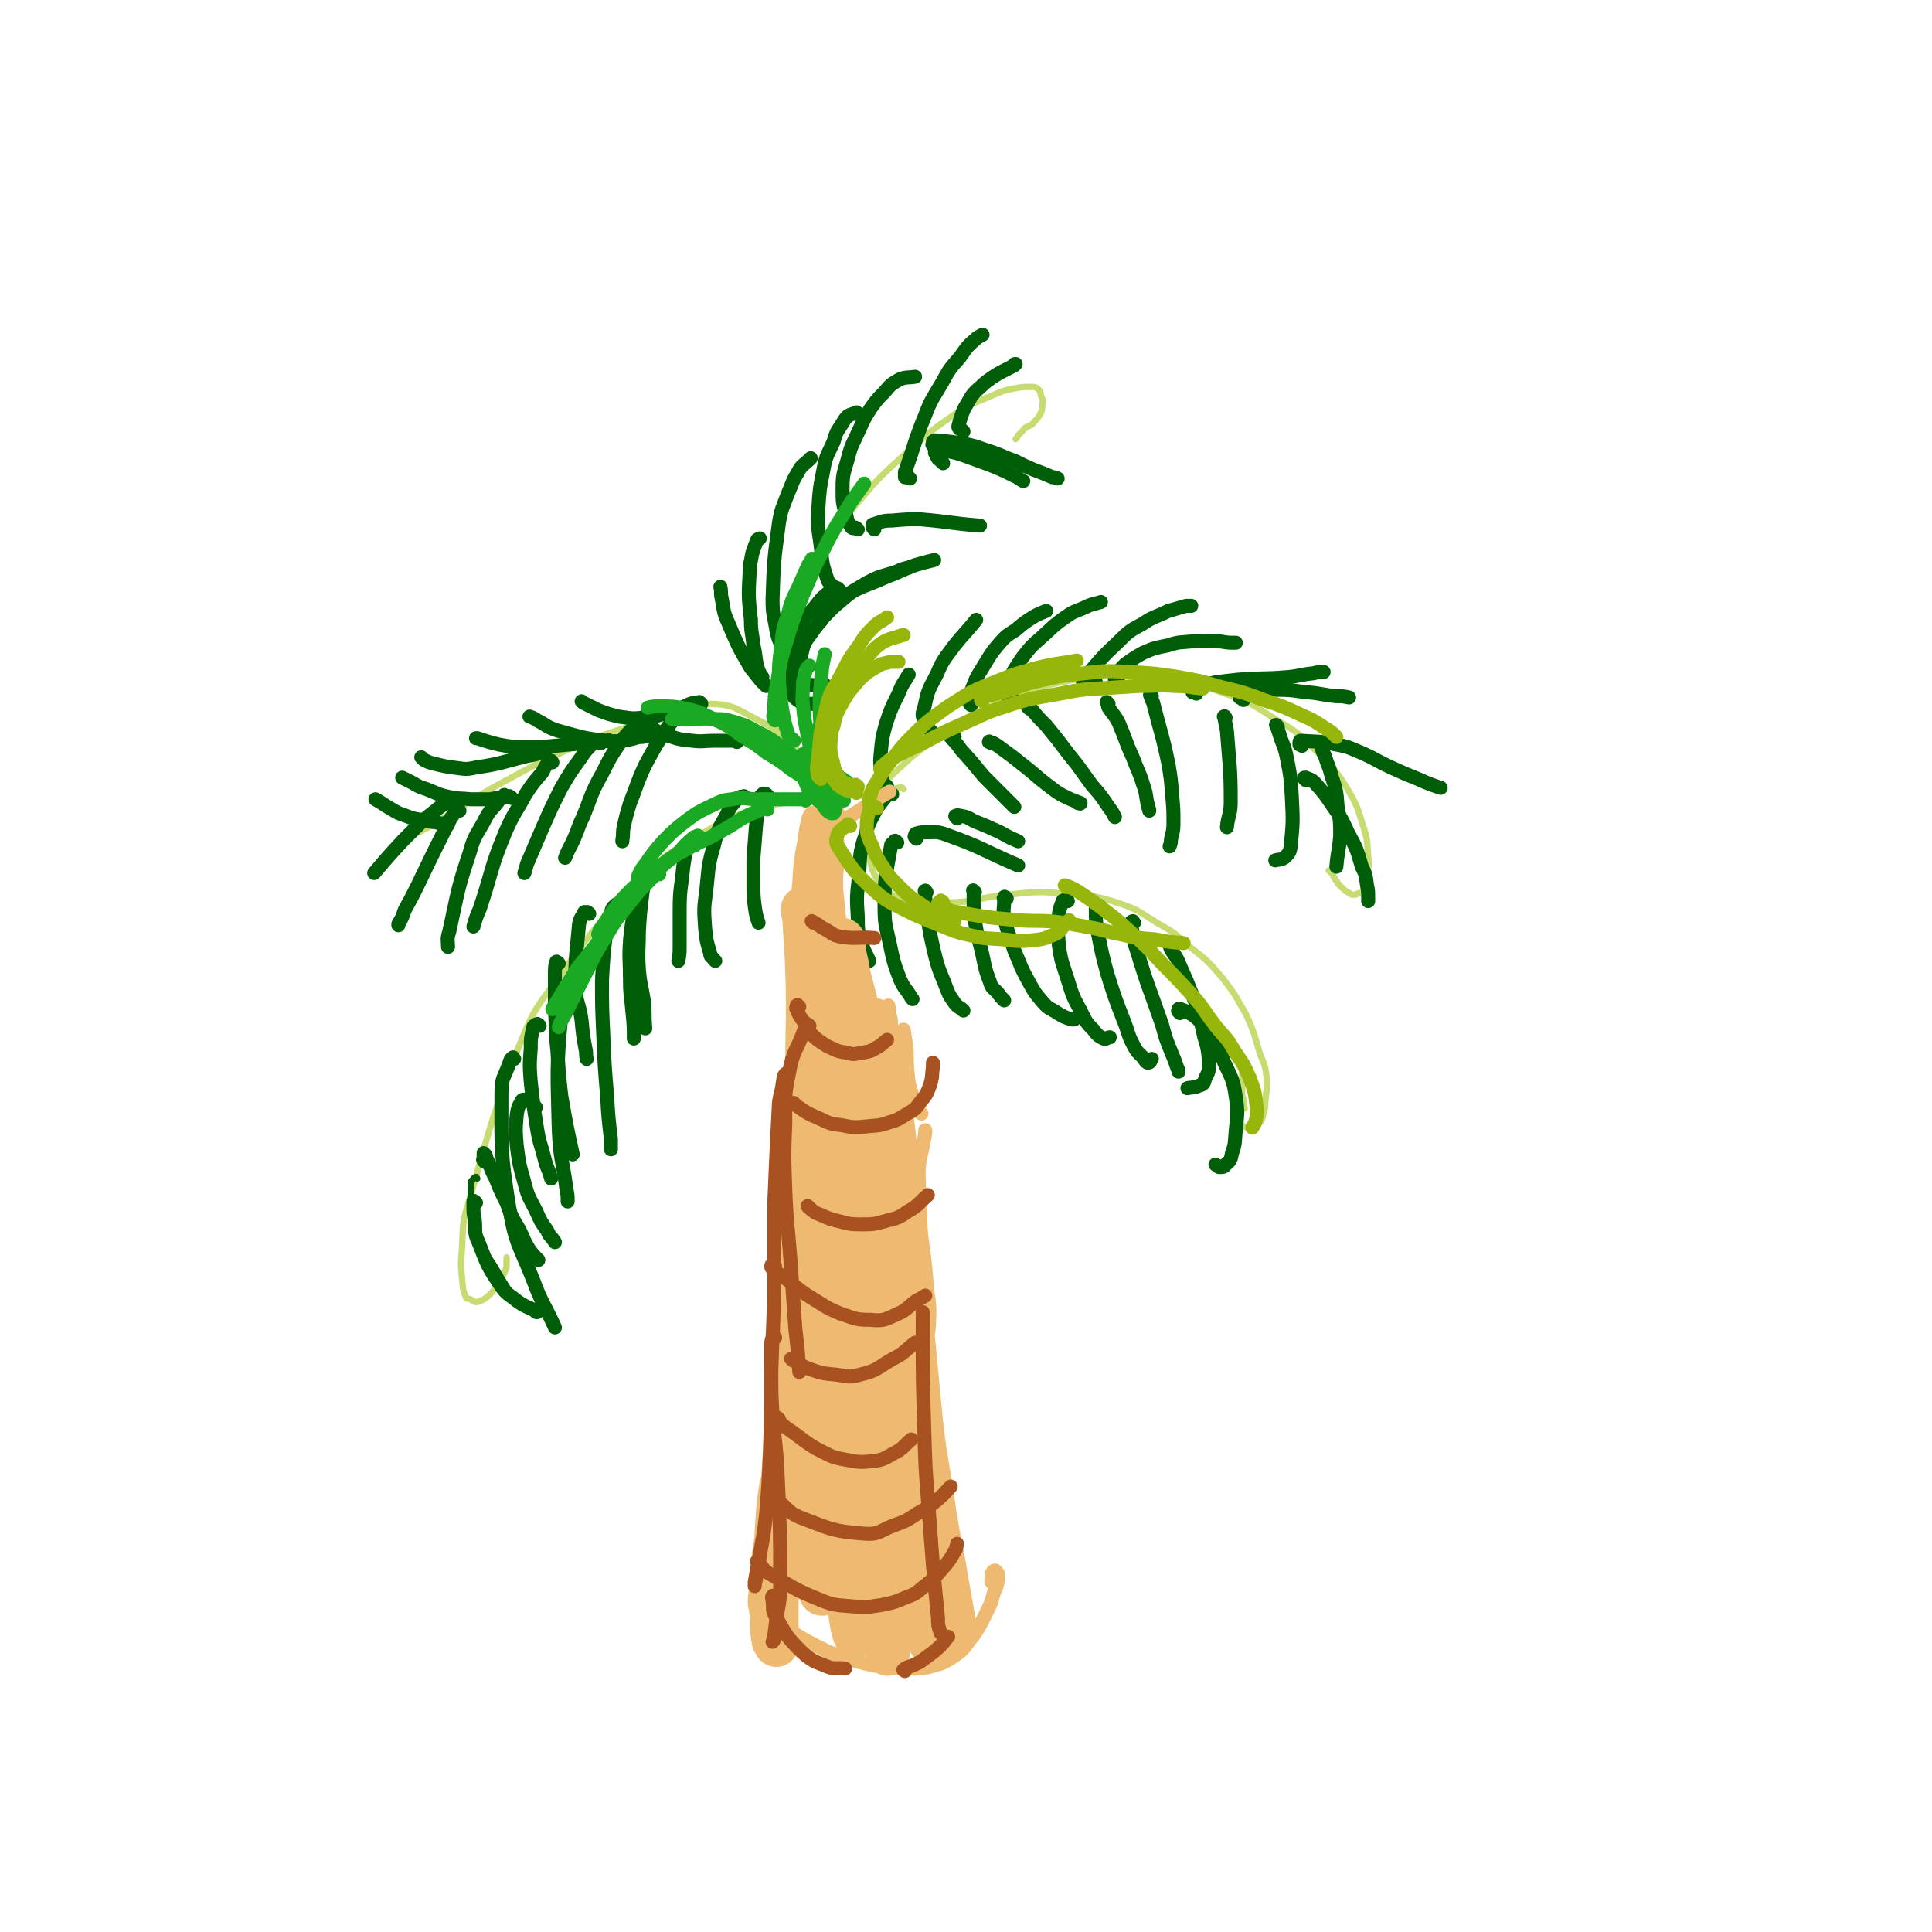 <svg viewBox='0 0 1518 1518' version='1.1' xmlns='http://www.w3.org/2000/svg' xmlns:xlink='http://www.w3.org/1999/xlink'><g fill='none' stroke='#C7DC70' stroke-width='5' stroke-linecap='round' stroke-linejoin='round'><path d='M650,631c-1,-1 -1,-1 -1,-1 -1,-1 -1,0 -2,0 -2,0 -2,0 -4,0 -6,0 -6,0 -12,0 -11,1 -11,0 -22,2 -14,3 -14,2 -28,8 -17,7 -18,8 -34,18 -19,12 -21,10 -37,27 -40,40 -41,41 -74,87 -18,24 -18,25 -29,52 -22,58 -21,59 -38,118 -6,19 -5,19 -6,39 -1,12 -1,12 0,23 1,8 0,8 3,15 0,2 2,1 4,2 2,1 2,2 4,2 3,0 3,-1 6,-2 3,-2 3,-2 6,-5 2,-2 2,-3 5,-6 2,-2 2,-3 3,-6 2,-3 2,-3 3,-6 1,-2 1,-2 1,-3 0,-2 0,-2 0,-3 0,-1 0,-1 0,-2 0,0 0,0 0,-1 0,-1 0,-1 0,-1 '/><path d='M658,629c-1,-1 -1,-1 -1,-1 -1,-1 -1,-1 -2,-2 -3,-3 -3,-3 -5,-6 -6,-7 -5,-7 -10,-13 -9,-11 -8,-12 -17,-21 -11,-10 -11,-12 -25,-19 -20,-10 -21,-14 -43,-14 -26,0 -26,6 -52,15 -30,10 -30,9 -59,22 -29,13 -29,14 -57,29 -21,12 -20,13 -41,25 -10,7 -10,6 -21,12 -3,1 -3,1 -5,2 '/><path d='M689,623c-1,-1 -1,-1 -1,-1 -1,-1 -1,0 -1,0 -3,0 -3,0 -6,1 -6,0 -6,1 -11,1 -8,0 -10,2 -15,-2 -20,-16 -23,-17 -36,-39 -10,-17 -9,-19 -9,-39 -1,-23 0,-24 6,-46 7,-27 8,-28 21,-52 15,-27 16,-26 36,-50 18,-21 18,-21 39,-40 17,-15 17,-16 36,-29 14,-10 15,-9 31,-16 9,-4 9,-4 19,-6 6,-1 6,-1 12,-1 3,0 4,0 6,2 2,2 1,2 2,5 1,3 2,3 1,6 0,3 0,4 -1,7 -1,2 -1,2 -3,5 -1,1 -1,1 -2,2 -2,2 -1,2 -3,3 -1,1 -1,0 -2,1 -1,0 -1,0 -2,1 -1,0 -1,1 -1,1 -1,1 -1,1 -1,1 -1,1 -1,1 -2,2 -1,1 -1,1 -2,2 -1,2 -1,2 -2,3 '/><path d='M685,636c-1,-1 -1,-1 -1,-1 -1,-1 -2,0 -2,0 -2,-1 -3,-2 -2,-3 5,-9 6,-10 14,-17 23,-20 22,-22 47,-38 24,-17 25,-17 52,-28 27,-10 28,-11 57,-16 28,-4 29,-5 57,-2 27,3 27,4 53,13 22,8 22,8 42,21 17,10 17,10 31,24 15,15 16,15 27,33 8,14 7,15 12,30 3,10 2,10 3,21 1,7 0,7 -1,15 0,5 0,5 -2,9 -1,3 -1,3 -2,4 -1,1 -1,1 -3,1 -2,1 -2,1 -4,1 -2,0 -2,-1 -4,-2 -2,-1 -2,-1 -3,-2 -2,-2 -2,-2 -4,-4 -1,-1 -1,-2 -2,-3 -1,-1 -1,-1 -2,-3 -1,-1 0,-1 -1,-2 -1,-1 -1,-1 -1,-1 -1,-1 -1,-1 -1,-1 -1,-1 0,-1 0,-1 0,0 0,0 0,0 0,0 0,0 -1,0 0,0 0,0 0,0 '/><path d='M710,620c-1,-1 -1,-1 -1,-1 -2,-1 -2,0 -3,0 -3,1 -3,0 -5,2 -5,3 -6,3 -8,7 -6,10 -6,10 -9,21 -2,12 -2,13 -1,24 2,10 2,11 7,19 7,8 8,11 18,14 19,5 21,4 41,3 21,-1 21,-4 42,-6 22,-2 22,-3 44,-1 20,1 21,1 39,6 19,6 19,7 35,17 14,8 14,8 26,19 14,11 14,11 26,25 10,13 10,14 18,28 7,15 6,15 11,31 3,8 4,8 5,17 1,10 0,11 -1,22 0,6 -1,6 -2,11 -1,3 -1,3 -3,5 -1,2 -1,2 -3,3 -1,0 -1,0 -3,0 -1,0 -1,0 -3,0 -1,0 -1,-1 -3,-1 -1,-1 -1,-1 -2,-2 0,0 0,-1 -1,-2 0,-1 0,-1 -1,-2 -1,-1 -1,-1 -1,-3 0,0 0,0 0,0 0,-1 0,-1 0,-2 0,0 0,0 0,-1 0,-1 1,-1 1,-1 1,-1 1,-1 1,-1 1,0 1,0 2,0 0,0 0,0 1,0 0,0 0,0 1,0 0,0 -1,0 -1,0 0,0 0,0 0,-1 0,-1 0,-1 0,-2 0,0 0,0 0,-1 0,-1 0,-1 0,-1 0,-1 0,-1 0,-2 0,-1 0,-1 -1,-2 0,-2 0,-2 0,-4 0,-2 0,-2 0,-5 0,-2 0,-2 0,-4 0,-2 0,-2 0,-4 0,-1 0,-1 0,-3 0,-1 0,-1 0,-2 0,-1 0,-1 0,-3 0,-2 0,-2 0,-4 '/></g>
<g fill='none' stroke='#005E09' stroke-width='5' stroke-linecap='round' stroke-linejoin='round'><path d='M375,926c-1,-1 -1,-2 -1,-1 -1,0 -1,0 -2,1 -1,2 -2,1 -2,4 0,18 -2,20 3,37 4,15 7,14 15,27 7,12 7,12 14,23 5,6 5,7 11,12 4,3 5,2 9,4 '/></g>
<g fill='none' stroke='#005E09' stroke-width='11' stroke-linecap='round' stroke-linejoin='round'><path d='M374,945c-1,-1 -1,-1 -1,-1 -1,-1 -1,0 -1,0 0,2 0,2 0,4 0,5 0,5 1,10 1,9 -1,10 3,18 7,18 7,19 18,35 4,6 6,6 12,11 7,5 7,4 15,8 0,1 0,1 1,1 '/><path d='M381,913c-1,-1 -1,-1 -1,-1 -1,-1 0,-1 0,-1 0,-1 0,-1 0,-1 0,-1 0,-1 0,-2 0,0 0,0 0,-1 0,0 0,-1 0,-1 0,0 0,0 0,0 2,2 2,2 2,4 4,7 3,8 7,15 4,10 4,10 9,20 4,11 4,11 10,21 4,8 3,8 8,16 3,4 3,4 7,8 '/><path d='M421,870c-1,-1 -1,-1 -1,-1 -1,-1 -1,-1 -1,-1 -1,-1 -1,-2 -2,-2 -2,-2 -3,-2 -5,-2 -1,0 -2,0 -2,1 -3,5 -3,5 -4,11 -1,12 -1,12 0,24 2,15 2,15 6,29 3,12 4,12 9,22 4,9 4,9 9,16 2,5 3,4 6,9 '/><path d='M424,806c-1,-1 -1,-1 -1,-1 -1,-1 -1,0 -2,0 -1,1 -2,1 -2,2 -2,9 -2,9 -2,17 -1,13 -1,13 0,26 2,18 2,18 5,37 2,12 3,12 6,24 2,8 3,7 5,15 '/><path d='M439,757c-1,-1 -1,-1 -1,-1 -1,-1 -1,0 -1,0 -1,4 -1,4 -1,9 0,12 0,12 0,25 1,18 0,18 2,36 1,17 1,17 3,35 4,23 4,23 9,46 '/><path d='M463,718c-1,-1 -1,-1 -1,-1 -1,-1 -1,0 -1,0 0,0 0,0 -1,0 -1,0 -1,-1 -1,0 -2,4 -3,4 -4,9 -2,23 -3,23 -3,47 0,14 3,14 5,29 1,11 1,11 3,22 1,4 0,4 1,8 '/><path d='M506,694c-1,-1 -1,-1 -1,-1 -1,-1 -1,0 -2,0 0,0 -1,0 -1,1 -1,2 -1,2 -1,4 -3,21 -4,21 -6,41 -1,15 0,15 0,31 0,13 1,13 2,26 1,10 1,10 1,20 '/><path d='M546,664c-1,-1 -1,-1 -1,-1 -1,-1 -1,-1 -2,-1 -1,0 -1,0 -1,0 -2,3 -2,4 -3,7 -2,10 -2,10 -3,20 -2,15 -2,15 -2,31 0,11 0,11 0,23 0,6 0,6 -1,12 '/><path d='M603,625c-1,-1 -1,-1 -1,-1 -1,-1 -1,0 -1,0 -1,0 -1,-1 -2,0 -2,2 -2,2 -2,5 -2,10 -2,10 -3,20 -1,13 -1,13 -2,25 0,11 0,11 0,21 0,9 0,9 1,17 1,7 1,7 3,13 '/><path d='M586,627c-1,-1 -1,-1 -1,-1 -1,-1 0,0 0,0 -1,0 -1,0 -3,0 -1,1 -2,0 -3,2 -4,5 -5,5 -8,12 -6,11 -7,11 -10,24 -5,17 -4,17 -6,35 -2,15 -2,15 -1,30 1,10 1,10 4,20 0,3 1,2 3,5 0,0 0,0 1,1 '/><path d='M511,690c-1,-1 -1,-2 -1,-1 -1,0 -2,1 -2,2 -2,5 -2,5 -3,9 -2,16 -2,16 -3,31 0,16 -1,16 0,31 1,12 2,12 4,25 1,10 0,10 1,21 '/><path d='M486,712c-1,-1 -1,-1 -1,-1 -1,-1 -1,0 -1,0 -1,1 -2,1 -3,3 -3,9 -3,10 -5,20 -2,18 -2,18 -3,36 0,21 0,21 1,43 1,24 1,24 3,48 1,17 1,17 3,34 0,4 0,4 0,8 '/><path d='M463,758c-1,-1 -1,-1 -1,-1 -1,-1 -1,0 -2,0 -2,1 -2,1 -3,3 -4,6 -5,6 -8,12 -5,12 -6,12 -8,25 -4,45 -3,45 -2,90 1,24 3,24 6,47 1,5 1,5 1,10 '/><path d='M404,832c-1,-1 -1,-2 -1,-1 -2,1 -2,2 -3,5 -4,11 -6,11 -6,22 0,45 -1,46 6,90 5,30 8,30 19,58 7,19 9,19 17,37 '/><path d='M547,555c-1,-1 -1,-1 -1,-1 -1,-1 -1,0 -2,0 0,0 0,0 -1,0 -5,3 -6,3 -10,8 -6,6 -6,6 -11,13 -8,13 -8,13 -15,26 -7,15 -6,15 -12,30 -3,10 -3,10 -5,19 -1,5 0,5 -1,10 0,0 0,0 0,1 '/><path d='M510,563c-1,-1 -1,-1 -1,-1 -1,-1 -1,0 -1,0 -9,10 -11,9 -19,19 -9,13 -9,13 -16,27 -9,16 -8,17 -15,34 -4,8 -3,8 -7,17 -3,7 -4,7 -7,15 '/><path d='M472,584c-1,-1 -1,-2 -1,-1 -3,0 -4,0 -6,2 -5,5 -5,5 -9,11 -8,11 -8,11 -15,23 -8,16 -8,16 -15,32 -6,14 -6,14 -12,28 -1,4 -1,4 -2,7 '/><path d='M434,599c-1,-1 -1,-2 -1,-1 -2,0 -2,0 -3,2 -2,3 -2,3 -4,7 -7,8 -7,8 -13,17 -8,15 -9,14 -16,30 -12,29 -10,30 -20,60 -3,7 -3,7 -5,14 '/><path d='M398,626c-1,-1 -1,-1 -1,-1 -1,-1 -1,0 -1,0 -2,2 -3,2 -4,4 -5,7 -6,6 -10,13 -7,14 -9,13 -13,28 -10,30 -9,30 -16,62 -2,6 -1,6 -1,12 '/><path d='M361,637c-1,-1 -1,-1 -1,-1 -1,-1 -1,0 -1,0 -5,7 -5,7 -9,15 -11,22 -11,22 -22,45 -5,10 -5,10 -10,19 -2,6 -2,6 -5,11 0,1 0,1 0,1 '/><path d='M354,631c-1,-1 -1,-1 -1,-1 -1,-1 -1,0 -1,0 -5,3 -5,3 -10,7 -6,5 -7,5 -13,11 -6,6 -6,6 -12,12 -12,13 -12,13 -23,26 '/><path d='M352,648c-1,-1 -1,-1 -1,-1 -1,-1 -1,0 -1,0 -2,0 -2,0 -3,0 -3,0 -3,-1 -6,-1 -5,-1 -6,0 -11,-2 -6,-1 -6,-1 -11,-3 -6,-2 -6,-2 -11,-5 -7,-4 -6,-4 -13,-8 '/><path d='M402,627c-1,-1 -1,-1 -1,-1 -1,-1 -1,0 -1,0 -2,0 -2,0 -4,0 -6,1 -6,1 -11,2 -8,0 -8,0 -15,0 -9,-1 -9,0 -18,-2 -9,-2 -9,-3 -17,-6 -6,-2 -6,-2 -11,-5 -4,-2 -4,-2 -8,-4 0,0 0,0 0,0 '/><path d='M428,592c-1,-1 -1,-1 -1,-1 -1,-1 -1,0 -1,0 -6,2 -6,2 -12,3 -20,5 -20,6 -40,9 -9,2 -9,1 -18,0 -7,-1 -7,-1 -15,-3 -4,-1 -4,-1 -8,-3 -1,-1 -1,-1 -2,-2 '/><path d='M480,583c-1,-1 -1,-1 -1,-1 -1,-1 -1,0 -1,0 -10,1 -10,1 -20,2 -11,1 -11,1 -22,2 -11,1 -11,1 -23,1 -10,0 -10,0 -21,-2 -8,-2 -8,-2 -17,-5 0,0 0,0 -1,0 '/><path d='M512,579c-1,-1 -1,-1 -1,-1 -1,-1 -1,0 -1,0 -2,0 -2,0 -5,1 -5,0 -5,1 -10,2 -9,1 -9,2 -19,1 -19,-2 -19,-3 -38,-8 -9,-3 -8,-4 -16,-8 -3,-2 -3,-2 -6,-3 '/><path d='M551,553c-1,-1 -1,-1 -1,-1 -1,-1 -1,0 -1,0 -1,0 -2,0 -3,0 -4,1 -4,1 -8,3 -7,3 -7,4 -14,5 -9,3 -10,3 -20,4 -9,1 -9,0 -18,-1 -8,-2 -8,-2 -16,-5 -6,-3 -6,-3 -12,-6 -1,-1 -1,-1 -1,-1 '/><path d='M579,583c-1,-1 -1,-1 -1,-1 -1,-1 -1,0 -1,0 -8,0 -8,0 -16,0 -8,0 -9,1 -17,0 -10,-1 -10,-1 -19,-4 -10,-3 -9,-4 -18,-9 -2,0 -2,0 -3,-1 '/><path d='M602,539c-1,-1 -1,-1 -1,-1 -2,-2 -2,-2 -3,-3 -4,-5 -4,-5 -8,-10 -10,-17 -10,-17 -18,-36 -4,-9 -3,-9 -5,-19 -1,-4 0,-4 -1,-9 '/><path d='M599,532c-1,-1 -1,-1 -1,-1 -2,-4 -2,-4 -3,-7 -2,-9 -1,-9 -3,-17 -1,-10 -2,-10 -2,-20 -2,-18 -2,-19 -1,-37 0,-8 1,-8 2,-15 2,-6 2,-6 4,-11 1,-1 1,0 2,-1 '/><path d='M616,508c-1,-1 -1,-1 -1,-1 -1,-1 -2,-1 -2,-2 -2,-5 -2,-5 -3,-10 -2,-12 -3,-12 -3,-24 1,-30 1,-30 5,-60 2,-12 3,-12 7,-23 4,-9 3,-9 8,-17 3,-6 4,-5 9,-10 0,0 0,0 1,-1 '/><path d='M660,464c-1,-1 -1,-1 -1,-1 -1,-1 -1,-1 -2,-1 -1,0 -1,0 -2,-1 -3,-3 -4,-3 -5,-6 -4,-12 -4,-13 -5,-25 -2,-15 -3,-16 -2,-31 1,-15 1,-15 4,-30 2,-11 3,-11 8,-22 2,-7 2,-7 6,-13 2,-3 2,-4 5,-7 3,-2 3,-1 7,-3 '/><path d='M674,416c-1,-1 -1,-1 -1,-1 -1,-1 -1,0 -2,0 -1,0 -2,0 -2,-1 -3,-4 -3,-4 -4,-9 -3,-10 -3,-10 -3,-21 0,-12 1,-12 4,-23 3,-12 4,-12 9,-23 4,-9 4,-9 9,-17 5,-7 5,-7 11,-13 5,-6 5,-6 12,-10 5,-2 6,-1 12,-2 '/><path d='M715,376c-1,-1 -1,-1 -1,-1 -1,-1 -1,0 -2,0 0,0 -1,0 -1,0 0,-1 0,-2 0,-4 8,-22 7,-23 16,-45 5,-13 6,-13 13,-25 6,-11 6,-11 14,-20 5,-7 5,-8 12,-14 3,-3 3,-2 6,-4 '/><path d='M757,339c-1,-1 -1,-1 -1,-1 -1,-1 -2,-1 -2,-1 -1,-1 -1,-1 -1,-2 1,-4 1,-4 2,-7 2,-6 2,-6 5,-11 3,-5 3,-6 7,-10 6,-5 6,-6 12,-10 9,-6 9,-5 18,-10 0,-1 0,-1 1,-1 '/><path d='M734,351c-1,-1 -1,-1 -1,-1 -1,-1 0,-1 0,-1 0,-1 0,-1 0,-1 0,0 0,-1 0,-1 1,-1 1,-1 2,-1 12,1 12,1 24,3 10,2 10,3 20,6 9,3 9,4 18,7 8,4 8,4 15,7 8,3 8,3 15,6 2,0 2,0 4,1 '/><path d='M741,364c-1,-1 -1,-1 -1,-1 -1,-1 -1,-1 -2,-2 -1,-1 -1,0 -1,-1 -1,-1 -1,-1 -1,-3 -1,-1 -2,-1 -1,-2 2,-1 3,-1 5,-1 8,1 8,1 15,3 11,4 11,4 22,8 10,4 10,4 20,9 3,1 3,2 7,4 '/><path d='M687,416c-1,-1 -1,-1 -1,-1 -1,-1 0,-1 0,-1 0,-1 -1,-2 0,-2 7,-2 7,-3 15,-3 11,-1 11,-1 22,-1 23,2 23,3 47,5 '/><path d='M645,488c-1,-1 -1,-1 -1,-1 -1,-1 0,-1 0,-2 0,-1 0,-2 1,-3 3,-3 3,-4 7,-7 10,-6 10,-6 19,-11 13,-6 13,-5 26,-11 11,-4 11,-5 22,-9 7,-2 7,-2 15,-4 '/><path d='M649,539c-1,-1 -1,-1 -1,-1 -2,-1 -2,0 -3,0 -4,0 -4,1 -8,0 -3,0 -5,1 -6,-2 -3,-10 -3,-12 -1,-23 2,-10 4,-10 10,-19 7,-9 7,-9 15,-17 12,-10 12,-11 26,-19 11,-6 12,-5 24,-9 4,-2 4,-2 9,-3 '/><path d='M645,554c-1,-1 -1,-1 -1,-1 -2,-1 -2,0 -3,0 -3,0 -3,0 -6,0 -3,0 -4,0 -7,-2 -4,-3 -5,-3 -6,-8 -3,-10 -3,-11 -2,-21 1,-13 1,-14 7,-25 5,-12 6,-12 14,-21 5,-7 6,-7 13,-13 '/><path d='M697,618c-1,-1 -1,-1 -1,-1 -1,-1 -2,-1 -2,-2 -1,-3 -1,-3 -1,-5 -1,-9 -2,-9 -1,-18 1,-11 1,-12 4,-23 4,-12 4,-12 10,-24 3,-8 4,-8 8,-15 '/><path d='M733,576c-1,-1 -1,-1 -1,-1 -1,-1 -1,-1 -2,-2 0,0 0,0 -1,-1 -1,-2 -2,-2 -2,-4 -2,-5 -3,-6 -1,-11 3,-14 3,-14 10,-27 5,-12 6,-12 14,-23 8,-10 9,-10 17,-20 '/><path d='M763,554c-1,-1 -1,-1 -1,-1 -1,-1 0,-1 0,-2 0,-1 0,-1 0,-2 1,-6 1,-6 3,-11 3,-8 4,-8 8,-15 5,-8 5,-9 11,-16 6,-7 6,-7 14,-12 7,-6 7,-6 15,-11 4,-2 4,-2 9,-4 '/><path d='M796,549c-1,-1 -1,-1 -1,-1 -1,-1 -1,0 -1,0 -2,-1 -3,-1 -3,-3 0,-6 0,-6 3,-12 3,-8 4,-8 9,-16 7,-9 7,-9 15,-16 9,-8 9,-9 19,-16 7,-5 7,-4 16,-8 6,-3 6,-2 12,-4 '/><path d='M861,536c-1,-1 -1,-1 -1,-1 -1,-1 -1,0 -1,0 -1,0 -2,0 -3,0 -1,1 -1,1 -2,2 -2,0 -3,1 -3,0 0,-1 0,-2 1,-4 12,-14 12,-15 26,-28 9,-9 9,-9 20,-15 9,-6 10,-5 20,-10 7,-2 7,-2 14,-4 2,0 2,0 4,0 '/><path d='M881,539c-1,-1 -1,-1 -1,-1 -1,-1 -1,-1 -1,-1 -1,-1 -1,-1 -2,-2 0,0 -1,0 -1,-1 0,-2 0,-2 1,-4 3,-4 3,-4 7,-8 7,-5 7,-5 14,-9 9,-4 10,-4 20,-6 9,-3 9,-2 18,-3 11,-1 11,0 23,0 6,1 6,1 12,1 '/><path d='M940,545c-1,-1 -1,-1 -1,-1 -1,-1 -1,0 -2,0 0,0 0,-1 0,-1 0,-1 0,-1 1,-2 4,-1 4,-1 9,-3 8,-2 8,-2 17,-3 24,-3 24,-1 48,-3 10,-1 10,-2 20,-3 4,-1 4,-1 8,-1 '/><path d='M977,550c-1,-1 -1,-1 -1,-1 -1,-1 -1,0 -2,-1 0,0 0,-1 0,-1 0,-1 1,-1 2,-2 4,-1 5,-2 10,-2 9,-1 10,-1 19,-1 12,0 12,1 23,2 11,1 11,2 22,3 5,0 5,0 10,1 '/><path d='M1023,586c-1,-1 -1,-1 -1,-1 -1,-1 -1,0 -1,0 0,0 0,-1 0,-1 0,-1 0,-2 1,-2 14,1 14,0 28,3 11,2 11,3 21,7 11,5 11,6 22,11 11,5 11,5 21,9 9,4 9,4 18,7 '/><path d='M1026,613c-1,-1 -1,-1 -1,-1 -1,-1 0,-1 0,-1 1,0 1,0 1,0 4,2 4,1 7,4 8,9 8,9 14,18 7,10 7,10 12,21 7,13 7,13 11,27 3,6 3,6 4,14 1,5 1,5 1,11 0,1 0,1 0,2 '/><path d='M1039,587c-1,-1 -1,-1 -1,-1 -1,-1 0,0 0,0 1,4 1,4 3,8 2,7 3,7 5,15 4,12 4,12 5,25 2,11 2,12 2,23 -1,12 -2,12 -3,24 '/><path d='M1004,571c-1,-1 -1,-1 -1,-1 -1,-1 0,0 0,0 1,3 1,3 2,6 3,10 4,9 6,19 3,15 3,15 4,31 1,20 1,20 -1,40 -1,5 -2,5 -5,8 -3,2 -4,1 -7,2 '/><path d='M963,564c-1,-1 -1,-2 -1,-1 -1,0 0,0 0,1 1,5 1,5 2,10 2,28 3,28 3,56 0,10 -2,10 -3,20 '/><path d='M905,547c-1,-1 -1,-2 -1,-1 -1,0 0,0 0,1 1,3 1,3 2,5 6,24 7,24 12,48 2,12 2,12 3,25 1,11 1,11 1,22 0,7 -1,7 -2,13 0,3 0,2 -1,5 '/><path d='M871,553c-1,-1 -1,-1 -1,-1 -1,-1 0,0 0,0 1,2 0,2 1,4 4,6 5,6 8,12 6,14 5,14 11,27 4,11 5,11 8,21 3,8 2,9 4,17 0,2 1,2 1,4 '/><path d='M809,557c-1,-1 -1,-1 -1,-1 -1,-1 0,0 0,0 1,1 1,1 3,2 5,6 5,6 11,12 9,11 9,11 18,23 10,12 9,12 18,24 7,8 7,8 13,17 3,4 3,4 5,8 '/><path d='M779,584c-1,-1 -1,-1 -1,-1 -1,-1 -1,0 -1,0 0,0 0,0 0,0 1,0 1,0 1,0 3,1 3,1 6,3 11,8 11,8 21,16 9,7 8,7 17,14 7,5 7,6 15,10 6,3 7,3 12,5 0,1 -1,0 -2,0 '/><path d='M750,579c-1,-1 -1,-1 -1,-1 -1,-1 -1,0 -1,0 -1,0 -1,0 -2,0 0,0 0,0 0,0 4,5 5,5 9,11 9,10 9,10 18,21 6,6 6,6 13,13 5,5 5,5 11,11 '/><path d='M701,624c-1,-1 -1,-1 -1,-1 -1,-1 -1,0 -1,0 -2,1 -2,1 -3,3 -4,5 -4,5 -7,9 -5,10 -6,10 -9,21 -5,15 -4,16 -5,32 -2,17 -2,17 -1,33 0,10 0,10 3,20 2,7 3,7 6,14 '/><path d='M705,662c-1,-1 -1,-1 -1,-1 -1,-1 -1,0 -1,0 -2,2 -3,2 -3,4 -4,23 -5,24 -5,47 0,15 1,15 4,29 3,14 3,15 8,28 3,7 4,7 8,13 1,2 1,2 2,3 '/><path d='M728,701c-1,-1 -1,-2 -1,-1 -1,0 0,0 0,1 0,2 0,2 0,4 1,9 0,9 2,17 2,13 2,13 5,26 3,12 3,12 8,24 3,8 3,9 8,16 3,4 4,3 7,6 '/><path d='M766,701c-1,-1 -1,-1 -1,-1 -1,-1 0,0 0,0 0,3 0,3 0,7 0,8 0,8 1,17 2,11 2,11 5,22 3,13 2,13 7,26 1,4 2,4 6,8 2,3 2,3 5,6 0,0 0,0 0,0 '/><path d='M791,706c-1,-1 -1,-1 -1,-1 -1,-1 -1,0 -1,0 -1,1 0,1 0,2 0,7 -1,7 0,14 3,13 4,13 8,26 5,11 4,11 10,22 5,9 5,10 12,18 5,6 6,5 12,9 5,3 5,3 11,5 1,0 1,0 2,0 '/><path d='M839,708c-1,-1 -1,-1 -1,-1 -1,-1 -1,0 -1,0 -1,1 -2,0 -2,1 -2,5 -2,5 -3,10 -1,12 -1,13 0,25 2,14 3,14 7,27 4,13 4,13 10,24 4,8 4,9 10,15 3,4 4,5 8,7 2,1 3,-1 5,-1 '/><path d='M865,713c-1,-1 -1,-1 -1,-1 -1,-1 -2,-1 -2,0 -1,1 -1,1 -1,2 0,11 0,11 2,21 3,15 3,15 7,30 6,19 6,19 13,37 4,10 3,11 8,20 3,6 4,5 8,10 1,2 2,3 3,3 2,0 2,-2 3,-3 '/><path d='M891,725c-1,-1 -1,-2 -1,-1 -1,0 -1,0 -1,1 0,2 0,2 0,3 2,9 1,10 4,18 9,30 10,30 20,59 3,11 3,11 7,21 3,7 3,7 5,13 1,2 1,2 1,3 '/><path d='M919,742c-1,-1 -1,-1 -1,-1 -1,-1 0,0 0,0 1,2 1,2 2,5 3,5 4,5 6,10 7,16 7,16 13,31 4,13 4,13 7,27 3,10 3,10 4,21 0,6 0,7 -3,12 -1,4 -1,5 -5,6 -4,2 -5,1 -9,2 '/><path d='M927,796c-1,-1 -1,-1 -1,-1 -1,-1 0,-1 0,-1 0,-1 0,-1 0,-1 0,-1 1,0 2,0 5,2 5,2 10,5 6,5 6,6 11,13 7,11 8,11 13,24 6,13 7,13 9,27 2,13 1,13 0,26 -1,9 0,10 -3,18 -1,5 -1,6 -5,9 -1,2 -2,2 -5,2 -1,0 -1,-1 -3,-2 '/><path d='M720,659c-1,-1 -1,-1 -1,-1 -1,-1 0,-1 0,-2 0,0 0,-1 1,-1 3,-1 3,-1 7,-1 8,0 9,-1 17,2 28,10 28,12 56,24 0,0 0,0 0,0 '/><path d='M752,643c-1,-1 -1,-1 -1,-1 -1,-1 0,-1 0,-1 2,-1 2,0 4,0 5,1 5,1 10,4 10,4 10,4 21,9 7,4 7,4 14,7 '/></g>
<g fill='none' stroke='#EEBA71' stroke-width='11' stroke-linecap='round' stroke-linejoin='round'><path d='M652,653c-1,-1 -1,-1 -1,-1 -1,-1 0,-1 0,-1 0,-3 0,-3 0,-5 1,-2 2,-2 2,-5 0,-1 0,-1 -1,-2 0,0 0,0 -1,0 -2,1 -2,1 -4,3 -3,2 -3,2 -5,5 -2,3 -2,3 -3,6 -1,1 -1,2 -1,3 0,0 1,0 1,0 7,-2 7,-2 13,-6 9,-4 9,-4 18,-10 8,-5 8,-5 16,-10 6,-4 6,-4 13,-8 '/><path d='M658,638c-1,-1 -1,-2 -1,-1 -1,0 -2,0 -2,1 -3,2 -3,2 -5,5 -3,6 -4,6 -5,12 -5,19 -5,19 -7,37 -1,6 1,6 1,12 0,1 0,1 0,1 '/><path d='M659,624c-1,-1 -1,-1 -1,-1 -1,-1 -1,0 -1,0 -6,7 -7,6 -11,14 -5,10 -5,10 -7,21 -2,18 -1,19 -2,37 -1,26 -1,26 -1,52 '/><path d='M639,640c-1,-1 -1,-2 -1,-1 -2,1 -2,2 -3,5 -2,9 -2,9 -3,17 -3,16 -3,16 -4,32 -2,22 -1,22 -2,44 -1,31 -2,31 -3,63 -1,38 0,39 -1,77 -1,42 -1,42 -3,84 -1,40 -1,40 -2,80 0,30 0,30 -1,60 0,23 0,23 -1,45 0,7 0,7 -1,13 0,1 -1,0 -2,0 0,0 0,0 0,0 '/><path d='M622,891c-1,-1 -1,-2 -1,-1 -2,24 -2,25 -3,51 -2,26 -1,26 -3,53 -4,73 -4,73 -10,146 -2,32 -3,32 -6,64 -2,17 -2,17 -4,34 -1,9 -1,9 -2,19 0,4 0,4 1,8 0,1 0,3 1,2 1,-2 1,-4 3,-7 1,-2 1,-2 2,-4 '/><path d='M608,1266c-1,-1 -1,-1 -1,-1 -1,-1 0,0 0,0 0,0 0,0 0,0 1,1 0,1 1,2 3,5 2,6 6,9 12,9 12,9 25,16 16,8 16,8 33,13 15,4 15,4 30,5 13,1 14,2 27,0 11,-3 12,-3 21,-9 9,-6 8,-8 15,-16 6,-9 6,-10 11,-20 3,-6 3,-7 5,-14 2,-4 2,-4 3,-9 0,-2 0,-2 0,-5 0,-1 0,-1 -1,-2 -1,-1 -1,-1 -1,-1 -1,0 -1,0 -2,1 0,1 -1,1 -1,2 0,1 0,2 0,3 0,2 0,2 0,3 '/><path d='M763,1277c-1,-1 -1,-1 -1,-1 -1,-1 0,-1 0,-1 0,-1 -1,-1 -1,-3 -3,-17 -3,-17 -6,-34 -4,-25 -5,-25 -9,-50 -6,-43 -8,-43 -12,-86 -8,-86 -9,-86 -12,-173 -1,-19 2,-19 5,-39 0,-1 0,-1 0,-2 '/><path d='M722,1037c-1,-1 -1,-1 -1,-1 -1,-1 0,-1 0,-1 0,-11 0,-11 0,-22 -1,-16 -1,-16 -1,-33 0,-18 0,-18 -1,-37 -1,-21 -2,-21 -4,-43 -2,-19 -2,-19 -5,-38 -2,-16 -2,-16 -5,-32 -2,-13 -3,-13 -5,-26 -1,-7 -1,-7 -2,-14 '/><path d='M724,875c-1,-1 -1,-1 -1,-1 -1,-1 -2,0 -2,-1 -3,-5 -3,-6 -4,-12 -3,-9 -3,-9 -4,-19 -1,-10 0,-11 -1,-21 -1,-6 -1,-6 -2,-12 '/></g>
<g fill='none' stroke='#EEBA71' stroke-width='35' stroke-linecap='round' stroke-linejoin='round'><path d='M640,1243c-1,-1 -1,-1 -1,-1 -1,-1 -2,0 -2,-1 -2,-3 -2,-3 -3,-6 -6,-19 -7,-19 -11,-38 -2,-8 -1,-8 -2,-17 -1,-6 -1,-6 -1,-12 -1,-3 -1,-3 -2,-6 0,-1 -1,-3 -1,-2 -1,2 -2,4 -3,8 -2,13 -2,13 -3,27 -1,15 -1,15 -1,30 0,27 0,27 0,54 0,6 1,8 0,13 0,1 -1,-1 -2,-3 -1,-6 -1,-6 -1,-12 0,-20 -1,-20 0,-39 1,-16 1,-16 4,-33 3,-15 3,-15 6,-30 3,-10 3,-10 6,-20 3,-7 2,-7 5,-13 1,-2 1,-2 3,-2 1,-1 2,0 3,1 5,8 5,8 8,18 4,11 3,12 4,24 2,12 2,12 3,24 0,13 0,13 -1,26 0,6 0,6 -1,12 0,3 0,4 -1,7 0,0 -1,0 -1,-1 -1,-3 -1,-3 -1,-6 -2,-22 -2,-22 -2,-45 0,-14 0,-14 0,-29 0,-8 0,-8 0,-17 0,-1 0,-2 0,-3 0,0 1,0 1,1 2,10 2,10 4,20 4,18 4,18 8,36 2,13 2,13 5,26 3,13 4,13 7,26 2,9 1,9 3,18 1,3 1,5 2,7 0,0 0,-1 0,-2 0,-10 1,-10 1,-20 0,-20 0,-20 -1,-39 -1,-17 -1,-17 -1,-34 0,-11 0,-11 0,-23 0,-6 0,-6 0,-12 0,-1 0,-3 0,-3 0,0 0,1 0,2 2,18 1,18 4,36 2,17 2,17 5,33 4,18 4,18 9,35 2,11 2,11 5,22 2,10 2,13 3,19 1,1 0,-2 0,-4 1,-6 2,-6 2,-13 1,-20 0,-20 0,-40 0,-18 0,-18 0,-35 0,-12 0,-12 0,-23 0,-8 0,-8 0,-15 0,-3 0,-3 0,-7 0,0 0,-1 0,0 3,12 4,12 7,25 3,15 3,16 6,31 2,13 2,13 5,26 2,10 2,10 5,20 1,6 1,6 3,11 1,5 2,5 4,10 1,3 0,3 2,5 1,2 1,2 3,2 1,1 2,1 3,1 1,0 1,-1 2,-2 1,-1 0,-1 1,-2 1,-1 1,-1 1,-3 1,-2 1,-2 2,-4 0,-2 0,-1 1,-3 1,-3 1,-3 1,-6 0,-5 1,-5 0,-10 -1,-12 -2,-12 -4,-23 -2,-13 -2,-13 -5,-26 -3,-14 -2,-14 -5,-28 -5,-22 -5,-22 -10,-43 -5,-22 -5,-22 -11,-44 -6,-21 -6,-21 -12,-42 -6,-20 -5,-21 -11,-41 -4,-17 -5,-17 -8,-34 -4,-17 -4,-17 -7,-35 -2,-13 -2,-13 -4,-27 -3,-14 -3,-14 -6,-28 0,0 0,0 0,-1 '/><path d='M707,1146c-1,-1 -1,-1 -1,-1 -1,-1 -1,-1 -2,-2 -6,-20 -7,-20 -12,-40 -6,-24 -6,-24 -9,-48 -9,-54 -9,-54 -16,-109 -4,-29 -4,-29 -7,-59 -2,-26 0,-27 -3,-53 -1,-16 -2,-16 -5,-31 -1,-9 -1,-9 -3,-17 0,-1 0,-1 0,-2 '/><path d='M662,1129c-1,-1 -1,-1 -1,-1 -2,-2 -2,-2 -2,-4 -4,-10 -4,-10 -7,-20 -5,-23 -6,-23 -8,-47 -6,-61 -5,-61 -8,-122 -1,-35 -1,-35 -1,-70 0,-31 0,-31 0,-63 0,-25 0,-25 -1,-51 -1,-16 -1,-16 -2,-32 -1,-2 -1,-2 -1,-5 '/><path d='M663,1083c-1,-1 -1,-1 -1,-1 -1,-1 -1,-1 -1,-1 -4,-14 -5,-14 -6,-27 -3,-26 -2,-26 -3,-51 -1,-27 -1,-27 -2,-54 -1,-32 -1,-32 -2,-63 -1,-31 0,-31 -1,-62 -1,-31 -1,-31 -1,-62 -1,-21 -1,-21 -1,-41 0,-15 0,-15 0,-30 0,-8 1,-8 1,-17 0,-4 0,-4 0,-8 0,-1 0,-1 0,-3 0,0 -1,0 -1,0 -1,1 -1,2 -1,4 0,4 0,4 0,9 0,5 0,5 0,10 0,7 0,7 1,13 1,10 1,10 2,20 1,9 0,9 0,19 1,11 1,11 2,23 2,15 1,15 4,30 4,21 4,21 10,41 13,46 14,46 28,92 5,18 5,18 10,36 '/><path d='M663,740c-1,-1 -1,-2 -1,-1 -1,0 0,0 0,1 1,8 1,9 3,17 3,17 4,17 8,34 5,22 6,22 11,44 5,26 5,26 10,53 7,45 8,45 14,91 1,11 0,11 -1,22 0,6 1,10 -1,11 -3,1 -7,-2 -9,-6 -10,-17 -8,-18 -15,-36 '/><path d='M688,803c-1,-1 -1,-1 -1,-1 -1,-1 0,0 0,0 0,0 0,0 0,0 0,1 0,1 0,1 1,13 1,13 2,25 3,17 3,17 6,34 4,24 5,24 9,47 4,25 3,25 6,49 3,25 4,25 6,50 1,15 3,16 2,30 0,8 -1,8 -4,15 -1,2 -2,2 -4,3 -1,0 -1,-1 -2,-1 '/><path d='M676,875c-1,-1 -1,-1 -1,-1 -1,-2 0,-2 0,-4 0,-3 0,-3 0,-6 0,-2 0,-2 0,-3 0,-1 0,-1 0,-1 -1,9 -1,9 -2,17 0,23 0,23 0,47 0,28 0,28 1,56 1,37 3,37 3,74 0,57 1,57 -2,113 0,11 2,16 -5,21 -7,5 -12,1 -23,-2 -3,0 -3,-2 -5,-4 '/><path d='M628,991c-1,-1 -1,-1 -1,-1 -1,-1 -1,-1 -1,0 -3,12 -4,13 -4,26 -1,23 -1,23 1,46 3,27 3,27 7,54 6,38 7,38 14,76 1,6 1,6 2,12 '/><path d='M653,1007c-1,-1 -1,-2 -1,-1 -1,0 -2,0 -2,1 -1,6 0,6 0,12 1,19 0,19 1,38 2,25 3,25 4,50 1,25 1,25 1,51 '/></g>
<g fill='none' stroke='#A95221' stroke-width='11' stroke-linecap='round' stroke-linejoin='round'><path d='M596,1228c-1,-1 -2,-2 -1,-1 0,0 0,0 1,1 3,3 3,4 6,7 20,11 20,13 40,21 12,5 13,5 26,6 12,1 12,1 25,-1 9,-2 10,-2 19,-6 9,-3 8,-4 16,-10 6,-5 7,-6 12,-12 6,-7 6,-7 10,-14 2,-3 1,-3 2,-6 '/><path d='M607,1176c-1,-1 -1,-1 -1,-1 -1,-1 0,0 0,0 0,0 0,0 1,1 2,2 2,2 5,4 8,6 7,8 16,12 24,9 25,11 51,13 11,1 12,-2 22,-6 11,-4 11,-4 20,-10 9,-5 9,-5 16,-11 6,-5 5,-5 10,-10 '/><path d='M612,1115c-1,-1 -1,-1 -1,-1 -1,-1 -1,0 -1,0 0,1 0,1 1,2 5,4 5,5 10,8 10,7 10,8 20,14 12,6 12,7 24,9 10,2 11,2 21,1 8,-1 9,-2 16,-6 8,-4 7,-5 14,-11 '/><path d='M623,1069c-1,-1 -1,-1 -1,-1 -1,-1 0,0 0,0 7,4 7,5 15,8 9,3 9,3 19,4 10,1 10,3 20,0 13,-3 13,-5 25,-12 10,-5 9,-6 18,-13 0,0 0,0 0,0 '/><path d='M609,995c-1,-1 -1,-1 -1,-1 -1,-1 -1,0 -1,0 -1,0 -1,0 -1,1 0,1 0,1 1,2 3,3 3,3 7,5 12,9 11,10 24,18 10,6 10,7 22,12 12,4 12,5 24,5 10,1 11,0 20,-4 9,-4 8,-5 16,-11 4,-2 4,-2 7,-4 '/><path d='M636,949c-1,-1 -1,-1 -1,-1 -1,-1 0,0 0,0 0,0 0,1 1,1 2,2 2,2 5,4 8,3 8,4 16,6 9,2 9,3 19,3 10,0 11,0 21,-3 8,-2 9,-2 16,-7 9,-5 8,-6 16,-13 '/><path d='M625,868c-1,-1 -1,-1 -1,-1 -1,-1 0,0 0,0 2,2 2,2 5,4 6,4 6,4 13,7 9,4 9,5 19,6 10,2 10,2 20,1 8,-1 9,0 17,-3 8,-2 8,-3 15,-7 5,-3 6,-3 10,-9 5,-6 5,-6 8,-14 2,-7 1,-7 2,-14 0,-2 0,-2 0,-3 '/><path d='M628,791c-1,-1 -1,-1 -1,-1 -1,-1 0,0 0,0 0,0 -1,0 -1,0 0,1 -1,2 0,3 2,5 2,5 5,9 3,6 3,7 7,11 5,5 6,5 12,9 7,3 7,4 15,5 6,2 7,1 13,0 6,-1 6,-1 11,-4 4,-2 4,-3 8,-6 '/><path d='M639,725c-1,-1 -2,-2 -1,-1 0,0 1,0 2,1 4,2 4,3 8,5 6,3 6,5 13,6 12,2 13,0 26,1 0,0 0,0 0,0 '/><path d='M636,806c-1,-1 -1,-1 -1,-1 -1,-1 -1,0 -1,0 -1,2 -2,2 -2,4 -6,17 -9,16 -12,34 -4,19 -3,20 -3,40 -1,25 -1,25 0,51 1,28 2,28 4,55 2,28 2,28 4,56 2,17 2,17 3,33 '/><path d='M618,845c-1,-1 -1,-2 -1,-1 -2,2 -1,3 -2,7 -1,8 -2,8 -3,16 -1,20 -1,20 -2,40 -1,23 -1,23 -2,46 0,29 0,29 0,57 0,34 -1,34 -2,67 0,31 0,31 -1,62 -1,25 -1,25 -3,50 -2,17 -2,17 -5,33 -1,9 -2,9 -3,19 -1,3 -1,5 -1,5 0,1 0,-1 0,-3 3,-16 3,-16 6,-33 0,0 0,0 0,0 '/><path d='M609,1051c-1,-1 -1,-2 -1,-1 -1,2 -2,2 -2,6 0,10 0,10 0,20 0,18 0,18 1,36 2,24 3,24 4,47 2,43 2,43 2,87 0,13 -1,13 -3,26 -1,8 -1,8 -2,16 0,1 0,1 -1,2 '/><path d='M608,1255c-1,-1 -1,-2 -1,-1 -1,1 0,2 0,4 1,6 -1,7 3,13 8,14 8,15 20,27 8,7 9,7 19,11 7,3 7,1 15,2 '/><path d='M711,1313c-1,-1 -2,-1 -1,-1 2,-2 3,-2 6,-3 7,-3 7,-3 12,-7 7,-5 7,-5 13,-11 2,-3 2,-3 4,-5 '/><path d='M740,1284c-1,-1 -1,-1 -1,-1 -2,-6 -2,-6 -2,-12 -4,-40 -4,-40 -7,-81 -3,-37 -3,-37 -4,-74 -1,-32 -1,-32 -1,-63 0,-11 0,-11 0,-22 '/></g>
<g fill='none' stroke='#1AA923' stroke-width='11' stroke-linecap='round' stroke-linejoin='round'><path d='M633,629c-1,-1 -1,-1 -1,-1 -1,-1 -1,0 -2,0 -9,0 -9,0 -17,0 -9,0 -9,0 -17,0 -10,0 -11,-2 -21,0 -9,1 -9,2 -18,6 -10,5 -10,5 -18,11 -9,7 -9,7 -17,15 -8,9 -8,9 -15,19 -3,4 -3,4 -5,8 -1,2 0,2 -1,4 '/><path d='M603,636c-1,-1 -1,-2 -1,-1 -3,0 -3,1 -6,2 -7,3 -7,3 -13,6 -9,6 -9,6 -18,11 -12,7 -13,6 -25,13 -11,6 -12,6 -22,14 -11,8 -11,8 -21,17 -8,8 -8,8 -15,17 -6,8 -5,8 -11,16 0,2 0,2 -1,3 '/><path d='M550,658c-1,-1 -1,-1 -1,-1 -1,-1 -1,0 -1,0 -1,1 -2,0 -3,1 -6,5 -6,5 -11,11 -10,9 -11,8 -20,18 -14,15 -13,15 -26,31 -11,13 -11,12 -21,26 -9,12 -10,11 -18,24 -7,11 -7,12 -14,23 -1,1 0,1 -1,2 '/><path d='M518,687c-1,-1 -1,-1 -1,-1 -1,-1 -1,0 -1,0 -11,12 -12,11 -22,24 -10,12 -10,13 -18,26 -10,16 -9,16 -18,33 -7,14 -7,14 -14,28 -3,5 -3,5 -5,10 '/><path d='M648,623c-1,-1 -1,-1 -1,-1 -1,-1 0,-1 0,-2 0,-1 -1,-1 -1,-1 -2,-2 -2,-2 -3,-4 -3,-4 -3,-4 -6,-8 -4,-5 -4,-5 -9,-9 -7,-6 -7,-6 -14,-11 -9,-7 -9,-7 -19,-12 -9,-5 -9,-5 -19,-8 -7,-2 -7,-2 -15,-2 -9,-1 -9,0 -17,0 -6,0 -6,0 -13,0 -1,0 -1,0 -3,0 '/><path d='M636,612c-1,-1 -1,-1 -1,-1 -1,-1 -1,0 -1,0 -4,-1 -4,-1 -7,-3 -5,-3 -5,-3 -10,-7 -7,-5 -7,-5 -14,-9 -9,-7 -9,-7 -19,-13 -10,-7 -10,-8 -21,-13 -11,-5 -11,-6 -23,-9 -11,-2 -11,-2 -22,-2 -5,0 -5,0 -9,1 '/><path d='M624,582c-1,-1 -1,-1 -1,-1 -1,-1 -1,0 -1,0 -1,0 -2,-1 -2,-2 -3,-9 -3,-9 -5,-19 -2,-12 -2,-12 -3,-25 0,-14 0,-14 2,-28 1,-12 1,-12 5,-24 3,-11 3,-11 8,-21 4,-9 4,-9 8,-18 2,-3 2,-3 3,-5 '/><path d='M609,566c-1,-1 -1,-1 -1,-1 -1,-3 0,-3 0,-6 1,-9 0,-10 2,-19 3,-16 2,-17 7,-33 6,-20 6,-20 14,-40 8,-18 7,-18 16,-35 10,-20 11,-20 22,-38 5,-7 5,-7 10,-14 '/><path d='M655,633c-1,-1 -1,-1 -1,-1 -1,-1 -1,0 -1,0 -3,0 -3,1 -5,0 -5,-3 -6,-3 -10,-7 -3,-5 -3,-5 -5,-10 -2,-5 -2,-5 -3,-10 -1,-3 -1,-3 -1,-6 0,-2 0,-3 1,-4 0,-2 0,-2 2,-3 2,-1 2,-1 4,-1 3,0 4,0 6,2 3,2 3,2 5,5 3,4 3,4 5,9 3,6 3,6 4,12 1,5 1,5 1,10 0,3 0,4 -1,7 0,1 0,2 -1,3 -1,0 -1,0 -2,0 -2,-1 -2,-1 -4,-3 -4,-6 -5,-6 -8,-14 -3,-8 -2,-9 -3,-18 -1,-7 -2,-7 -1,-15 0,-5 1,-5 3,-10 1,-3 1,-3 2,-6 '/><path d='M663,629c-1,-1 -1,-1 -1,-1 -1,-1 -1,0 -2,-1 -1,0 -1,0 -2,-1 -5,-6 -6,-5 -10,-12 -5,-8 -5,-8 -8,-16 -4,-11 -4,-12 -6,-23 -2,-10 -2,-10 -3,-20 -1,-9 0,-9 0,-19 1,-4 1,-5 2,-9 1,-2 1,-2 3,-4 0,0 0,0 0,0 '/><path d='M666,615c-1,-1 -1,-1 -1,-1 -2,-1 -2,-1 -3,-2 -1,-1 -2,0 -3,-2 -5,-7 -6,-7 -10,-16 -3,-9 -3,-10 -4,-20 -1,-13 -1,-13 -1,-26 1,-12 1,-12 2,-24 1,-5 1,-5 2,-10 '/></g>
<g fill='none' stroke='#96B60B' stroke-width='11' stroke-linecap='round' stroke-linejoin='round'><path d='M645,612c-1,-1 -1,-1 -1,-1 -1,-1 -1,-1 -1,-1 -1,-4 -1,-4 -1,-8 3,-22 1,-23 7,-45 3,-14 5,-14 12,-27 6,-12 6,-12 14,-23 5,-8 5,-8 12,-15 4,-4 5,-3 10,-7 '/><path d='M674,618c-1,-1 -1,-1 -1,-1 -1,-1 -1,0 -2,0 -2,0 -3,0 -5,-1 -3,-1 -4,-1 -6,-4 -3,-5 -4,-5 -5,-11 -3,-11 -3,-12 -2,-23 1,-12 1,-12 5,-23 5,-12 5,-12 11,-22 5,-8 5,-9 12,-16 5,-6 5,-7 12,-12 7,-4 8,-3 16,-6 0,0 0,0 1,0 '/><path d='M673,623c-1,-1 -1,-1 -1,-1 -1,-1 -1,0 -1,0 -4,-1 -4,0 -8,-2 -3,-2 -4,-2 -6,-5 -3,-5 -4,-5 -5,-12 -2,-7 -2,-7 -1,-15 0,-9 1,-9 4,-18 2,-9 2,-9 7,-18 4,-7 4,-7 9,-13 5,-6 5,-6 11,-11 5,-3 5,-3 10,-6 3,-1 4,-1 8,-2 3,0 3,0 6,0 '/><path d='M687,635c-1,-1 -1,-1 -1,-1 -1,-1 -1,0 -2,-1 0,0 0,0 -1,-1 0,0 0,0 0,-1 0,-1 0,-2 0,-3 2,-5 1,-5 3,-9 5,-8 5,-8 10,-16 10,-12 9,-13 20,-24 13,-13 14,-13 29,-24 16,-10 16,-11 34,-18 17,-7 17,-7 35,-12 16,-4 16,-3 32,-6 '/><path d='M693,606c-1,-1 -1,-1 -1,-1 -1,-1 0,-1 0,-2 0,0 0,0 1,-1 3,-2 3,-3 6,-5 13,-7 13,-7 26,-13 17,-9 17,-9 33,-16 16,-7 16,-8 32,-13 21,-7 21,-6 43,-10 15,-3 15,-3 30,-4 16,-1 16,-1 31,-2 15,0 15,-1 30,0 10,0 10,1 21,2 '/><path d='M772,551c-1,-1 -2,-1 -1,-1 0,-1 0,-1 1,-2 2,-1 2,0 4,-1 7,-2 7,-2 15,-4 12,-4 12,-5 25,-8 17,-4 18,-4 36,-6 17,-2 17,-2 35,-1 19,1 19,1 39,4 17,3 17,3 34,8 17,4 17,4 33,10 15,5 15,5 30,12 9,4 9,4 18,10 5,3 5,3 9,7 '/><path d='M689,635c-1,-1 -1,-1 -1,-1 -1,-1 -1,0 -1,0 -2,1 -3,1 -4,3 -2,7 -2,7 -2,15 1,6 1,6 4,12 3,8 3,8 8,16 6,9 6,9 13,16 8,8 8,8 17,14 10,7 10,6 21,11 3,2 3,2 6,3 '/><path d='M668,649c-1,-1 -1,-1 -1,-1 -1,-1 -1,0 -1,0 -4,4 -6,3 -8,8 -1,4 -2,6 1,10 11,17 11,18 26,32 12,11 13,10 26,17 12,6 13,6 25,11 13,5 13,6 27,9 12,3 12,2 24,3 11,1 11,2 22,1 10,-1 11,-1 20,-5 4,-2 4,-3 7,-7 2,-2 2,-2 4,-4 '/><path d='M741,709c-1,-1 -1,-1 -1,-1 -1,-1 -1,0 -1,0 -1,1 -2,1 -2,2 0,1 1,1 2,2 7,3 7,4 15,5 23,4 23,4 46,6 13,1 13,0 27,1 15,2 15,2 31,5 11,2 11,3 22,5 13,3 13,3 27,4 11,2 11,2 23,3 0,0 0,0 0,0 '/><path d='M838,697c-1,-1 -1,-1 -1,-1 -1,-1 0,0 0,0 1,0 1,0 1,0 5,2 5,2 10,5 9,6 9,6 17,12 12,9 12,9 23,19 13,12 13,12 24,24 12,12 12,12 23,24 11,12 10,13 20,26 8,10 9,9 15,20 7,10 7,10 12,21 3,9 4,10 5,20 1,6 1,6 0,12 -1,4 -1,3 -3,7 '/></g>
</svg>